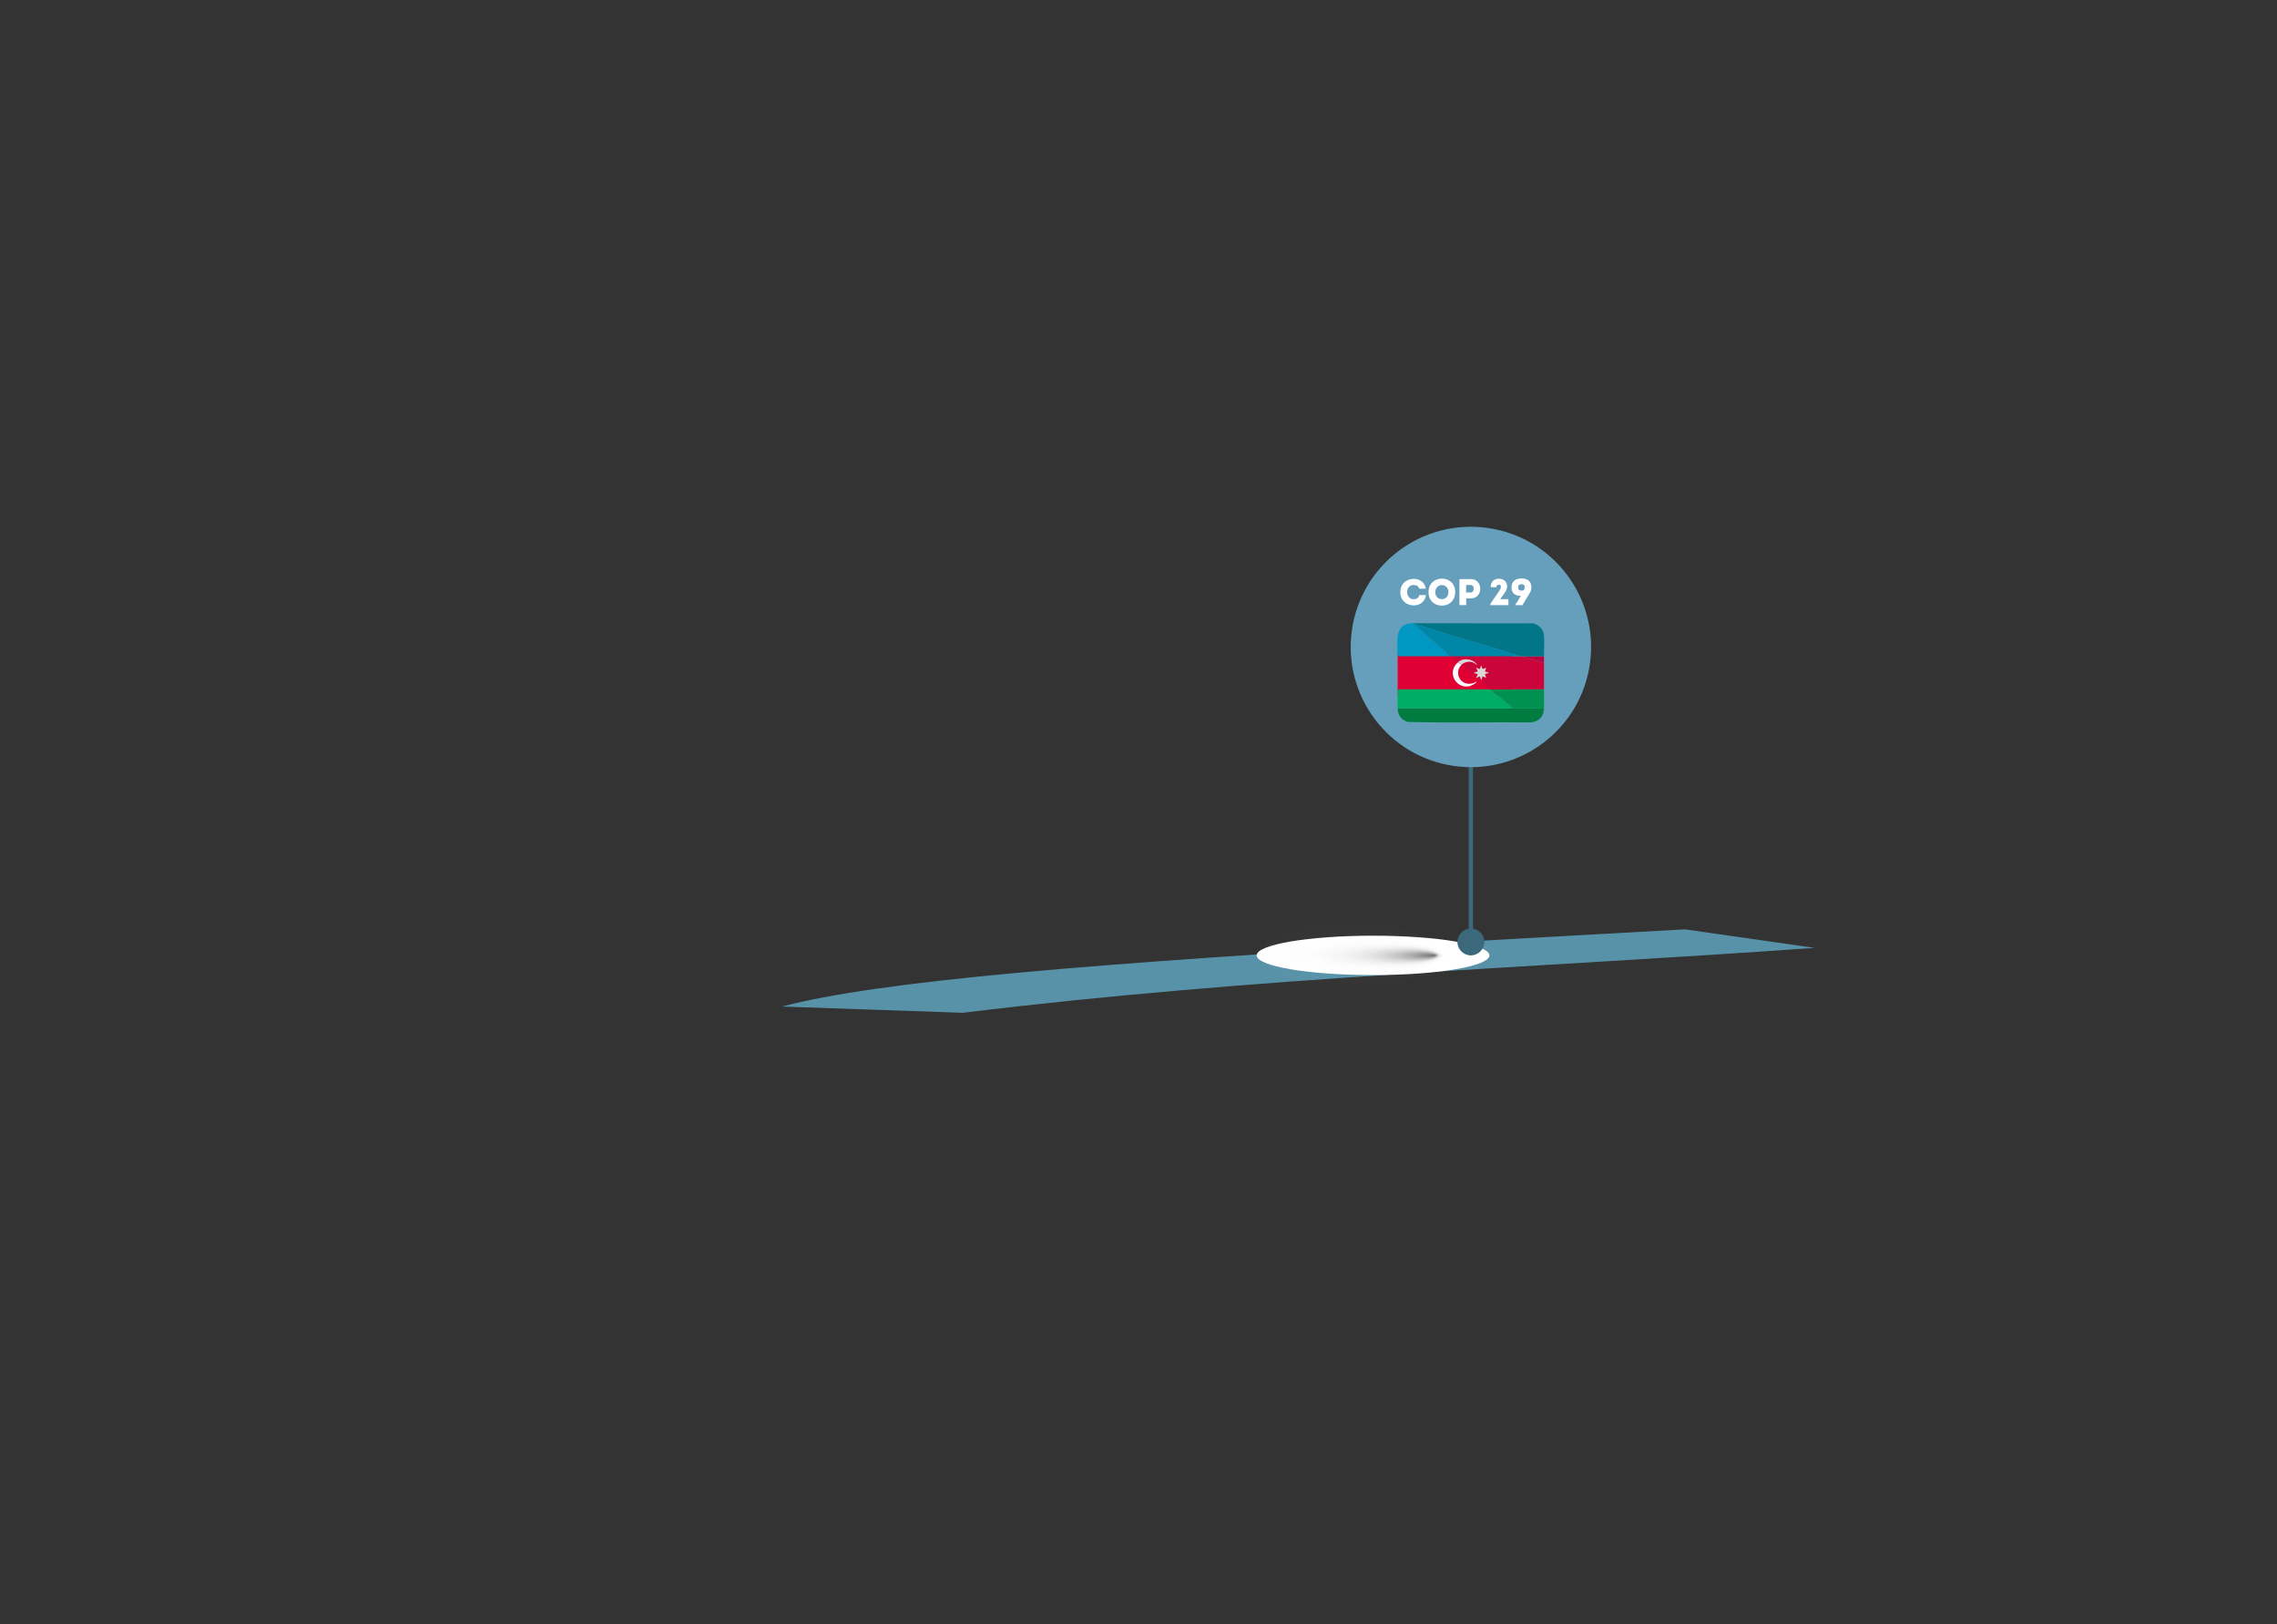 <?xml version="1.0" encoding="UTF-8"?>
<svg xmlns="http://www.w3.org/2000/svg" xmlns:xlink="http://www.w3.org/1999/xlink" viewBox="0 0 1583.34 1129.4">
  <rect x="0" y="0" width="1583.34" height="1129.4" fill="#333333" stroke="none"/>
  <defs>
    <style>
      .cls-1 {
        fill: #dcd5d6;
      }

      .cls-2 {
        fill: #b9023b;
      }

      .cls-3 {
        fill: #027689;
      }

      .cls-4 {
        fill: #00ad65;
      }

      .cls-5 {
        opacity: .57;
      }

      .cls-6 {
        fill: url(#radial-gradient);
      }

      .cls-6, .cls-7 {
        mix-blend-mode: multiply;
      }

      .cls-8 {
        fill: #007c41;
      }

      .cls-9 {
        fill: #0087a7;
      }

      .cls-10 {
        fill: #fff;
      }

      .cls-11 {
        isolation: isolate;
      }

      .cls-12 {
        fill: #fdf9fa;
      }

      .cls-13 {
        fill: #cb0539;
      }

      .cls-7 {
        fill: url(#Gradiente_sem_nome_21);
      }

      .cls-14 {
        fill: #00904f;
      }

      .cls-15 {
        fill: #e00034;
      }

      .cls-16 {
        fill: #0097c2;
      }

      .cls-17 {
        fill: #669fbc;
      }

      .cls-18 {
        fill: #dad7d7;
      }

      .cls-19 {
        fill: #3b687a;
      }

      .cls-20 {
        fill: #5892a8;
      }
    </style>
    <radialGradient id="radial-gradient" cx="7726.46" cy="-831" fx="7655.27" fy="-831" r="80.41" gradientTransform="translate(8729.89 805.67) rotate(-180) scale(1.01 -.17)" gradientUnits="userSpaceOnUse">
      <stop offset="0" stop-color="#6d6e71"/>
      <stop offset=".04" stop-color="#88898c"/>
      <stop offset=".1" stop-color="#a8a9aa"/>
      <stop offset=".17" stop-color="#c3c4c5"/>
      <stop offset=".24" stop-color="#d9d9da"/>
      <stop offset=".33" stop-color="#eaeaeb"/>
      <stop offset=".43" stop-color="#f6f6f6"/>
      <stop offset=".58" stop-color="#fdfdfd"/>
      <stop offset="1" stop-color="#fff"/>
    </radialGradient>
    <radialGradient id="Gradiente_sem_nome_21" data-name="Gradiente sem nome 21" cx="7726.46" cy="9.31" fx="7655.27" fy="9.31" r="80.4" gradientTransform="translate(8729.89 661.35) rotate(-180) scale(1.01 -.32)" gradientUnits="userSpaceOnUse">
      <stop offset="0" stop-color="#6d6e71"/>
      <stop offset=".05" stop-color="#8f9092" stop-opacity=".76"/>
      <stop offset=".12" stop-color="#b2b2b4" stop-opacity=".53"/>
      <stop offset=".2" stop-color="#cecfd0" stop-opacity=".33"/>
      <stop offset=".29" stop-color="#e4e4e5" stop-opacity=".18"/>
      <stop offset=".4" stop-color="#f3f3f4" stop-opacity=".08"/>
      <stop offset=".56" stop-color="#fcfcfc" stop-opacity=".02"/>
      <stop offset="1" stop-color="#fff" stop-opacity="0"/>
    </radialGradient>
  </defs>
  <g class="cls-11">
    <g id="Camada_1" data-name="Camada 1">
      <path class="cls-20" d="M1261.65,659.09c-189.95,13.65-389.29,20.29-592.04,45.15h-.02l-125.82-4.34c68.13-17.94,213.88-29.89,469.49-44.83,52.9-3.07,105.66-5.89,158.45-8.85h.02l89.92,12.86Z"/>
      <g>
        <g>
          <ellipse class="cls-6" cx="954.75" cy="664.32" rx="80.91" ry="13.68"/>
          <g class="cls-5">
            <ellipse class="cls-7" cx="954.75" cy="664.32" rx="80.91" ry="25.66"/>
          </g>
        </g>
        <g>
          <rect class="cls-19" x="1021.26" y="517.68" width="3.03" height="132.84"/>
          <circle class="cls-19" cx="1022.78" cy="654.98" r="9.34"/>
          <circle class="cls-17" cx="1022.78" cy="449.83" r="83.57" transform="translate(434.35 1399.67) rotate(-81.96)"/>
        </g>
      </g>
      <g>
        <path class="cls-10" d="M982.99,402.51c3.72,0,7.8,2.01,8.5,6.85h-4.55c-.65-1.86-2.02-2.58-3.95-2.58-2.74,0-4.52,1.96-4.52,4.96,0,2.61,1.76,4.91,4.52,4.91,1.96,0,3.51-.9,4-2.87h4.55c-.7,5.14-4.7,7.18-8.55,7.18-4.62,0-9.25-3.1-9.25-9.2s4.62-9.25,9.25-9.25Z"/>
        <path class="cls-10" d="M1002.59,421.11c-4.78,0-9.25-3.1-9.25-9.38s4.62-9.4,9.33-9.4,9.22,3.15,9.22,9.4c0,5.53-3.82,9.38-9.3,9.38ZM1002.62,416.64c2.25,0,4.55-1.68,4.55-4.91s-2.25-4.91-4.5-4.91-4.6,1.6-4.6,4.91,2.22,4.91,4.55,4.91Z"/>
        <path class="cls-10" d="M1014.83,420.75v-18.08c2.69,0,5.3-.03,7.98,0,4.34,0,6.56,3.38,6.48,6.79,0,3.31-2.2,6.61-6.48,6.61h-3.26v4.68h-4.73ZM1022.81,411.96c1.24,0,1.96-1.32,1.96-2.63s-.67-2.56-1.96-2.56h-3.33v5.19h3.33Z"/>
        <path class="cls-10" d="M1040.5,408.3h-3.9c-.08-3.72,2.17-5.89,5.79-5.89,4.88,0,7.26,4.86,4.29,9.22,0,.05-.05.21-3.51,4.96h5.74v4.18h-12.5v-1.01l6.28-9.12c1.24-1.86,1.65-4-.44-4.08-.85-.03-1.73.52-1.73,1.73Z"/>
        <path class="cls-10" d="M1053.55,420.77l4.06-6.54c-.08,0-.21.03-.34.03-3.82.13-6.25-1.99-6.25-5.84,0-4.24,2.97-6.2,6.95-6.2s6.92,1.96,6.92,6.2c0,1.55-.46,2.79-1.27,4.11l-4.96,8.24h-5.11ZM1055.66,408.43c0,1.52.78,2.27,2.3,2.27s2.27-.75,2.27-2.27-.72-2.22-2.27-2.22-2.3.78-2.3,2.22Z"/>
      </g>
      <g>
        <rect class="cls-15" x="971.87" y="454.4" width="79.79" height="29.47"/>
        <g>
          <g>
            <path class="cls-8" d="M1051.66,492.64c7.31.02,14.64-.02,21.95,0-.21,5.48-3.05,8.76-8.52,9.64-28.74-.19-57.56.41-86.25-.3-4.64-1.52-6.78-4.75-6.97-9.54,20.89.07,41.78-.09,62.67,0,5.67.02,11.42.2,17.12.21Z"/>
            <path class="cls-4" d="M1036.07,479.31h.62c4.4,4.26,9.45,7.85,13.95,12,.39.36.94.78,1.02,1.34-5.7-.02-11.45-.19-17.12-.21-20.89-.08-41.79.08-62.67,0-.17-4.3.02-8.8,0-13.13h64.2Z"/>
            <path class="cls-14" d="M1073.61,479.31c-.02,4.4.17,8.96,0,13.33-7.31-.02-14.64.02-21.95,0-.08-.56-.63-.98-1.02-1.34-4.5-4.15-9.55-7.73-13.95-12h36.92Z"/>
          </g>
          <g>
            <path class="cls-13" d="M1057.41,456.33h.62l15.59,4.51c.02,6.15.02,12.31,0,18.46h-37.54c-.02-.43-.33-.67-.61-.93-2.54-2.34-5.73-4.85-8.41-7.07.31-.35,1.68-1.05,2.03-.8.1.07.66,2.54,1.04,2.24l.83-2.46,2.46,1.02-.82-2.66c.35-.1,2.37-.53,2.46-.62.35-.34-.11-.35-.29-.43-.59-.27-1.52-.47-2.17-.6l.82-2.66c-2.34.95-2.67,1.37-3.28-1.44-.32-.25-.98,2-1.04,2.24-.99.19-1.66-.83-2.65-.8.18.48,1.34,2.28,1.02,2.66-.35.05-2.42.61-2.45.73-.13.42.23.27.45.36.64.25,1.32.47,2,.57.27.31-.67,2.13-1.02,2.45-.17-.14-.35-.5-.61-.72-3.2-2.65-6.44-5.26-9.65-7.89v-.21c2.42-2.17,6.04-2.8,8.96-1.27.33.17,1.77,1.41,1.91,1.27.09-.39-.22-.49-.41-.72-2.79-3.36-8.55-4.24-12.13-1.67-.29.21-.61.29-.59.75-.07.02-.16-.02-.21,0-1.11-1.38-2.64-2.35-3.96-3.52-.26-.24-.57-.32-.55-.78h48.2Z"/>
            <path class="cls-2" d="M1073.61,456.33c0,1.5,0,3.01,0,4.51l-15.59-4.51h15.59Z"/>
          </g>
        </g>
        <path class="cls-18" d="M1026.43,471.1c.34-.32,1.29-2.14,1.02-2.45-.68-.1-1.36-.32-2-.57-.22-.08-.58.06-.45-.36.04-.12,2.1-.68,2.45-.73.33-.38-.84-2.17-1.02-2.66.99-.03,1.66.99,2.65.8.06-.24.72-2.49,1.04-2.24.61,2.81.94,2.38,3.28,1.44l-.82,2.66c.66.13,1.58.33,2.17.6.18.08.64.09.29.43-.09.09-2.11.52-2.46.62l.82,2.66-2.46-1.02-.83,2.46c-.39.3-.94-2.16-1.04-2.24-.35-.25-1.72.45-2.03.8-.02-.02-.32.04-.62-.21Z"/>
        <g>
          <g>
            <path class="cls-12" d="M1016.18,462.28v.21c-3.6,3.27-2.79,9.39,1.37,11.86,2.53,1.5,5.15,1.4,7.79.28.18-.08,1.61-1.09,1.29-.35-.48,1.13-4.03,2.75-5.25,2.96-8.28,1.43-14.37-7.84-9.4-14.73.2-.28,1.51-1.75,1.73-1.86.05-.02.14.02.21,0,.58.02,1.73,1.26,2.26,1.64Z"/>
            <path class="cls-1" d="M1013.92,460.64c-.02-.45.3-.54.59-.75,3.58-2.57,9.34-1.69,12.13,1.67.19.23.5.33.41.72-.14.14-1.58-1.1-1.91-1.27-2.92-1.53-6.54-.9-8.96,1.27-.53-.38-1.68-1.63-2.26-1.64Z"/>
          </g>
          <g>
            <path class="cls-3" d="M1073.61,456.33h-16.2l-75.07-22.77-.41-.21,83.91.09c4.18.85,7.45,4.05,7.79,8.41.36,4.49-.02,9.87,0,14.47Z"/>
            <path class="cls-16" d="M981.92,433.36l.41.21,26.26,22.77h-36.72c.03-8.86-2.82-22.93,10.05-22.97Z"/>
            <path class="cls-9" d="M1057.41,456.33h-48.82l-26.26-22.77,75.07,22.77Z"/>
          </g>
        </g>
      </g>
    </g>
  </g>
</svg>